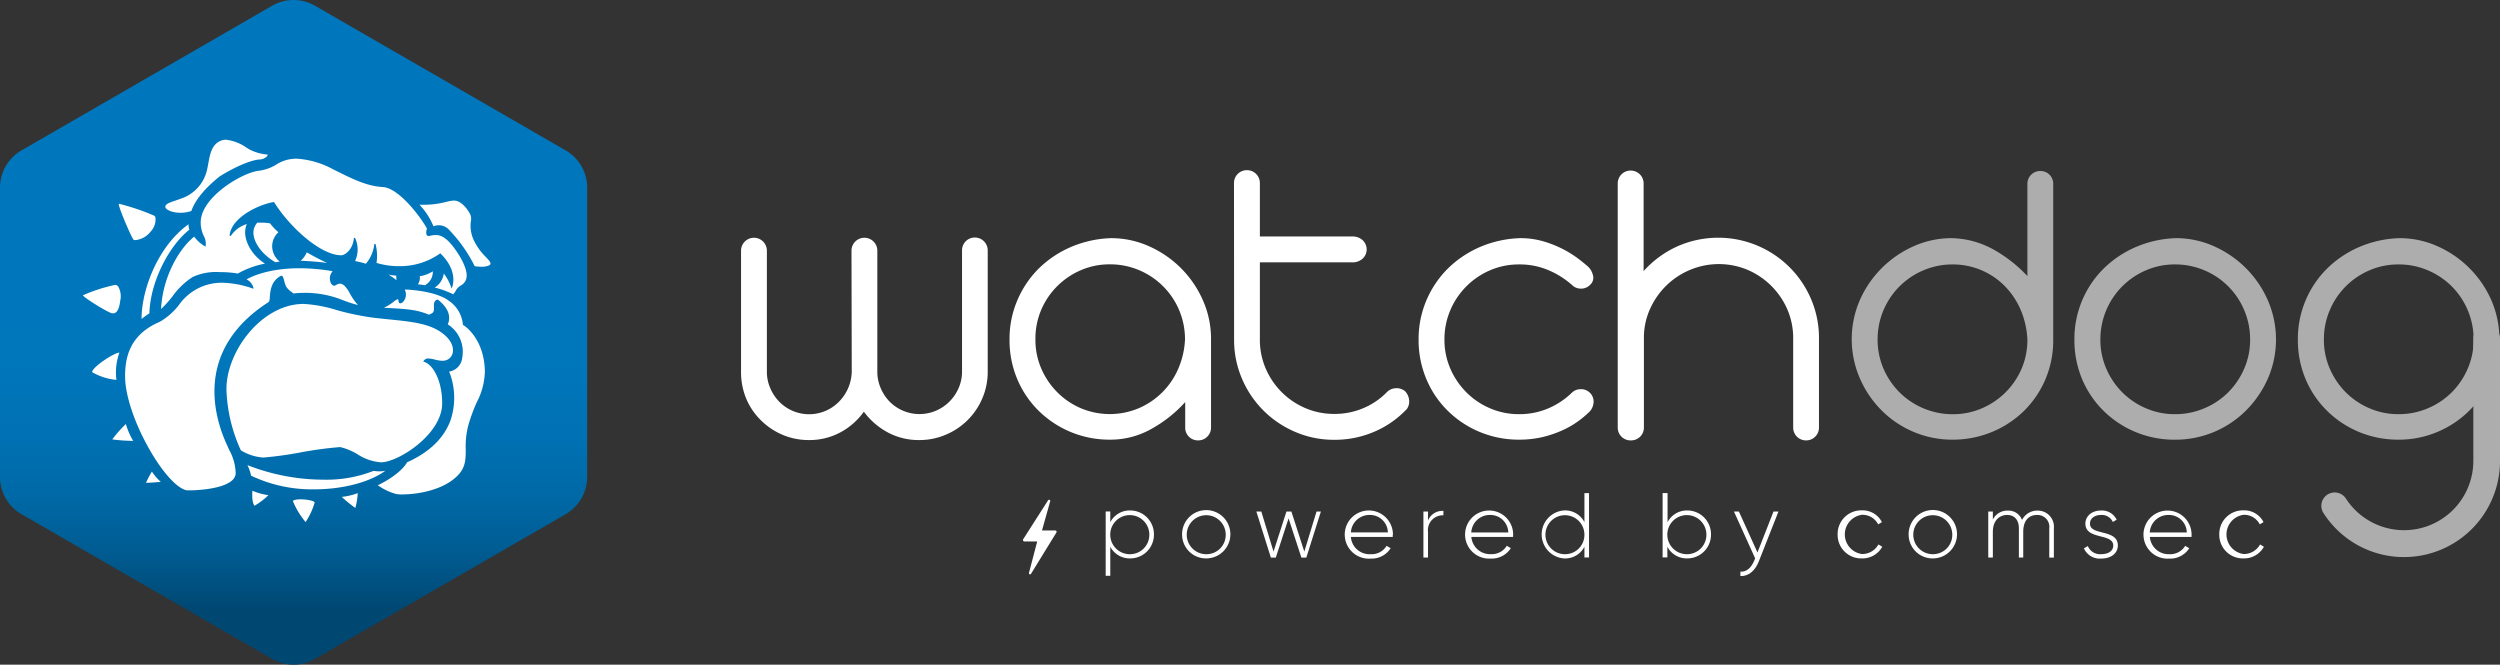 <svg xmlns="http://www.w3.org/2000/svg" xmlns:xlink="http://www.w3.org/1999/xlink" width="505.23" height="134.32" viewBox="0 0 505.23 134.32">
  <rect x="0" y="0" width="505.23" height="134.32" fill="#333333" stroke="none"/>
  <defs>
    <linearGradient id="a" x1="-483.73" y1="-360.91" x2="-482.63" y2="-360.91" gradientTransform="matrix(0, 72.09, 72.09, 0, 26076.11, 34915.99)" gradientUnits="userSpaceOnUse">
      <stop offset="0" stop-color="#0077bd"/>
      <stop offset="0.37" stop-color="#0076bb"/>
      <stop offset="0.56" stop-color="#0071b3"/>
      <stop offset="0.72" stop-color="#0068a5"/>
      <stop offset="0.85" stop-color="#005c92"/>
      <stop offset="0.97" stop-color="#004c79"/>
      <stop offset="1" stop-color="#004771"/>
    </linearGradient>
  </defs>
  <title>watchdog-logo</title>
  <g>
    <path d="M59.32,0A8.71,8.71,0,0,0,55,1.16L4.34,30.4A8.68,8.68,0,0,0,0,37.92V96.4a8.66,8.66,0,0,0,4.34,7.51L55,133.16a8.68,8.68,0,0,0,8.67,0l50.65-29.25a8.68,8.68,0,0,0,4.34-7.51V37.92a8.7,8.7,0,0,0-4.34-7.52L63.66,1.16A8.71,8.71,0,0,0,59.32,0" transform="translate(0 0)" fill="url(#a)"/>
    <g>
      <path d="M172.08,50.66a2.61,2.61,0,1,1,5.22,0V75.1a8.26,8.26,0,0,0,.68,3.33,8.9,8.9,0,0,0,1.81,2.74A8.5,8.5,0,0,0,189.15,83a8.75,8.75,0,0,0,2.74-1.86,8.66,8.66,0,0,0,1.85-2.74,8.26,8.26,0,0,0,.68-3.33V50.66A2.58,2.58,0,0,1,197,48a2.6,2.6,0,0,1,2.61,2.62V75.1a13.43,13.43,0,0,1-1.09,5.4,13.76,13.76,0,0,1-7.34,7.33,13.39,13.39,0,0,1-5.39,1.1,13.19,13.19,0,0,1-6.41-1.56,14.59,14.59,0,0,1-4.8-4.17,13.87,13.87,0,0,1-4.73,4.17,13.15,13.15,0,0,1-6.4,1.56,13.47,13.47,0,0,1-5.4-1.1,13.91,13.91,0,0,1-4.38-3,13.22,13.22,0,0,1-2.91-4.38,13.93,13.93,0,0,1-1-5.4V50.66a2.61,2.61,0,1,1,5.22,0V75.1a8.26,8.26,0,0,0,.68,3.33,8.9,8.9,0,0,0,1.81,2.74,8.45,8.45,0,0,0,12,.09,8.9,8.9,0,0,0,2.66-6.16Z" transform="translate(0 0)" fill="#fff"/>
      <path d="M224.51,48.13a18.7,18.7,0,0,1,7.71,1.64A21.31,21.31,0,0,1,243.1,60.69a19.24,19.24,0,0,1,1.64,7.92V86.4A2.58,2.58,0,0,1,242.13,89a2.56,2.56,0,0,1-2.61-2.61V81.26a26.42,26.42,0,0,1-6.71,5.35,16.79,16.79,0,0,1-8.47,2.24A20.36,20.36,0,0,1,210,83.11a19.65,19.65,0,0,1-4.38-6.4,20.19,20.19,0,0,1-1.6-8.1,19.76,19.76,0,0,1,1.56-7.88,20.1,20.1,0,0,1,4.29-6.41,21.14,21.14,0,0,1,6.5-4.38A22.26,22.26,0,0,1,224.51,48.13ZM209.25,68.61a14.58,14.58,0,0,0,1.18,5.86,15.3,15.3,0,0,0,3.25,4.81,15.06,15.06,0,0,0,4.8,3.24,15.08,15.08,0,0,0,11.6,0,15.16,15.16,0,0,0,8-7.92,16.77,16.77,0,0,0,1.4-6,15.11,15.11,0,0,0-9.28-14,14.87,14.87,0,0,0-5.9-1.18,14.61,14.61,0,0,0-5.86,1.18,15.26,15.26,0,0,0-4.8,3.25,15.1,15.1,0,0,0-3.25,4.84A14.94,14.94,0,0,0,209.25,68.61Z" transform="translate(0 0)" fill="#fff"/>
      <path d="M249.38,37A2.59,2.59,0,0,1,252,34.39,2.6,2.6,0,0,1,254.61,37V47.79h18.63a3,3,0,0,1,2.15.76,2.55,2.55,0,0,1,0,3.71,3,3,0,0,1-2.15.76H254.61V68.61a14.58,14.58,0,0,0,1.18,5.86,15.15,15.15,0,0,0,8,8,14.58,14.58,0,0,0,5.86,1.18,14.79,14.79,0,0,0,5.81-1.14,14.5,14.5,0,0,0,4.72-3.16,2.67,2.67,0,0,1,1.73-.88,2.7,2.7,0,0,1,2,.55,3,3,0,0,1,.84,1.68,2.62,2.62,0,0,1-.42,1.94,19.65,19.65,0,0,1-6.57,4.6,20.24,20.24,0,0,1-8.09,1.64,19.72,19.72,0,0,1-7.93-1.6A20.25,20.25,0,0,1,251,76.54a19.75,19.75,0,0,1-1.6-7.93Z" transform="translate(0 0)" fill="#fff"/>
      <path d="M317.66,57.57a17.49,17.49,0,0,0-4.8-3A14.81,14.81,0,0,0,307,53.44a14.61,14.61,0,0,0-5.86,1.18,15.22,15.22,0,0,0-8.05,8.09,14.94,14.94,0,0,0-1.18,5.9,14.58,14.58,0,0,0,1.18,5.86,15.3,15.3,0,0,0,3.25,4.81,15,15,0,0,0,4.8,3.24A14.61,14.61,0,0,0,307,83.7a14.81,14.81,0,0,0,5.82-1.14,15.52,15.52,0,0,0,4.8-3.16,2.56,2.56,0,0,1,1.86-.75,2.52,2.52,0,0,1,1.85.75,2.46,2.46,0,0,1,.72,1.9,3,3,0,0,1-1,2.07,19.54,19.54,0,0,1-2.07,1.72,17.46,17.46,0,0,1-3.12,1.82,22.49,22.49,0,0,1-4,1.39,20.63,20.63,0,0,1-4.85.55,20.41,20.41,0,0,1-7.88-1.52,20.2,20.2,0,0,1-6.45-4.22,19.5,19.5,0,0,1-4.38-6.4,20.2,20.2,0,0,1-1.61-8.1,19.93,19.93,0,0,1,1.56-7.88,20.29,20.29,0,0,1,4.3-6.41,21.21,21.21,0,0,1,6.49-4.38,22.31,22.31,0,0,1,8.14-1.81,16.65,16.65,0,0,1,4.68.63,22.13,22.13,0,0,1,3.87,1.52,21.33,21.33,0,0,1,3.08,1.89c.9.68,1.63,1.27,2.19,1.78a3.38,3.38,0,0,1,.89,1.56,1.9,1.9,0,0,1-.55,2.06,2.49,2.49,0,0,1-1.85.76A2.53,2.53,0,0,1,317.66,57.57Z" transform="translate(0 0)" fill="#fff"/>
      <path d="M326.93,37.09a2.6,2.6,0,0,1,2.62-2.62,2.6,2.6,0,0,1,2.61,2.62v17.7a20.51,20.51,0,0,1,6.66-4.93,20.39,20.39,0,0,1,16.36-.21A20.34,20.34,0,0,1,366,60.44a19.88,19.88,0,0,1,1.6,7.92v18A2.58,2.58,0,0,1,365,89a2.58,2.58,0,0,1-2.61-2.61v-18a14.61,14.61,0,0,0-1.18-5.86,15.33,15.33,0,0,0-8.05-8,15.06,15.06,0,0,0-11.59,0,15.3,15.3,0,0,0-8,7.67,14.11,14.11,0,0,0-1.35,5.69V86.4A2.58,2.58,0,0,1,329.55,89a2.58,2.58,0,0,1-2.62-2.61V37.09Z" transform="translate(0 0)" fill="#fff"/>
      <path d="M394.46,48.13a18.23,18.23,0,0,1,8.6,2.4,28,28,0,0,1,6.66,5.27V37.17a2.58,2.58,0,0,1,2.61-2.61,2.56,2.56,0,0,1,2.61,2.61V68.61a20.19,20.19,0,0,1-1.6,8.1,19.8,19.8,0,0,1-4.38,6.4,20.27,20.27,0,0,1-6.49,4.22,20.58,20.58,0,0,1-7.84,1.52,19.93,19.93,0,0,1-8-1.61,20.19,20.19,0,0,1-6.45-4.38,21,21,0,0,1-4.34-6.45,19.88,19.88,0,0,1,0-15.72,21.31,21.31,0,0,1,10.88-10.92A18.7,18.7,0,0,1,394.46,48.13Zm15.26,20.48a17.45,17.45,0,0,0-1.39-6.07,15.71,15.71,0,0,0-3.25-4.8,14.73,14.73,0,0,0-10.45-4.3,14.87,14.87,0,0,0-5.9,1.18,15.12,15.12,0,0,0-9.28,14,14.75,14.75,0,0,0,1.18,5.86,15.3,15.3,0,0,0,3.25,4.81,15.23,15.23,0,0,0,10.75,4.42,14.61,14.61,0,0,0,5.86-1.18,15.24,15.24,0,0,0,8.05-8A14.75,14.75,0,0,0,409.72,68.61Z" transform="translate(0 0)" fill="#fff" opacity="0.6"/>
      <path d="M439.73,48.13a18.73,18.73,0,0,1,7.71,1.64,21.43,21.43,0,0,1,6.45,4.43,21.21,21.21,0,0,1,4.42,6.49,19.82,19.82,0,0,1,.05,15.72A21.22,21.22,0,0,1,454,82.86a20.18,20.18,0,0,1-14.46,6,20.41,20.41,0,0,1-7.88-1.52,20.2,20.2,0,0,1-6.45-4.22,19.68,19.68,0,0,1-4.39-6.4,20.36,20.36,0,0,1-1.6-8.1,20,20,0,0,1,5.86-14.29,21.21,21.21,0,0,1,6.49-4.38A22.26,22.26,0,0,1,439.73,48.13ZM424.47,68.61a14.58,14.58,0,0,0,1.18,5.86,15.27,15.27,0,0,0,3.24,4.81,15.11,15.11,0,0,0,4.81,3.24,14.58,14.58,0,0,0,5.86,1.18,14.91,14.91,0,0,0,5.9-1.18,15.06,15.06,0,0,0,4.85-3.24,15.44,15.44,0,0,0,3.24-4.81,14.58,14.58,0,0,0,1.18-5.86,14.94,14.94,0,0,0-1.18-5.9,15,15,0,0,0-8.09-8.09,14.91,14.91,0,0,0-5.9-1.18,14.58,14.58,0,0,0-5.86,1.18,15.3,15.3,0,0,0-4.81,3.25,15.18,15.18,0,0,0-4.42,10.74Z" transform="translate(0 0)" fill="#fff" opacity="0.6"/>
      <g opacity="0.6">
        <path d="M484.9,48.13a18.7,18.7,0,0,1,7.71,1.64,21.31,21.31,0,0,1,10.88,10.92,19.88,19.88,0,0,1,0,15.72,21.22,21.22,0,0,1-4.34,6.45,20.19,20.19,0,0,1-6.45,4.38,20,20,0,0,1-8,1.61,20.41,20.41,0,0,1-7.88-1.52,20.2,20.2,0,0,1-6.45-4.22,19.68,19.68,0,0,1-4.39-6.4,20.36,20.36,0,0,1-1.6-8.1,20,20,0,0,1,5.86-14.29,21.21,21.21,0,0,1,6.49-4.38A22.26,22.26,0,0,1,484.9,48.13ZM469.64,68.61a14.58,14.58,0,0,0,1.18,5.86,15.44,15.44,0,0,0,3.24,4.81,15.11,15.11,0,0,0,4.81,3.24,14.61,14.61,0,0,0,5.86,1.18,14.91,14.91,0,0,0,5.9-1.18,15.06,15.06,0,0,0,4.85-3.24,15.27,15.27,0,0,0,3.24-4.81,14.58,14.58,0,0,0,1.18-5.86,15.18,15.18,0,0,0-4.42-10.74,15.25,15.25,0,0,0-4.85-3.25,14.91,14.91,0,0,0-5.9-1.18,14.61,14.61,0,0,0-5.86,1.18,15.13,15.13,0,0,0-8.05,8.09A14.94,14.94,0,0,0,469.64,68.61Z" transform="translate(0 0)" fill="#fff"/>
        <path d="M485.85,112.58a19.32,19.32,0,0,1-16.36-9,2.7,2.7,0,0,1,4.55-2.9,14,14,0,0,0,25.8-7.51V68.3a2.7,2.7,0,0,1,5.39,0V93.2A19.4,19.4,0,0,1,485.85,112.58Z" transform="translate(0 0)" fill="#fff"/>
      </g>
      <g>
        <path d="M77,93.43a9.9,9.9,0,0,1-4.72-1.61,12.52,12.52,0,0,0-3.44-1.45,1.68,1.68,0,0,0-.35,0A75.72,75.72,0,0,0,60.9,91.4a76.21,76.21,0,0,1-7.68,1.07A10,10,0,0,1,48.67,91a31.91,31.91,0,0,1-2.91-12.33c0-7.77,7.2-17.25,15.6-17.25a27.35,27.35,0,0,1,6.57,1.21,52.09,52.09,0,0,0,7.87,1.62l2.87.3c4.55.46,8.14.83,10.74,2.79,1.53,1.14,2.32,2.58,2.1,3.85a2,2,0,0,1-1.33,1.6,2.47,2.47,0,0,1-.79.12,6.87,6.87,0,0,1-1.55-.25,6,6,0,0,0-1.23-.21,1,1,0,0,0-1,.53l-.08.14.15,0c1.81.51,3.68,3.78,3.68,8.37C89.38,87.76,80.47,93.43,77,93.43Z" transform="translate(0 0)" fill="#fff"/>
        <path d="M66.13,53.14c-1.08-.14-3-.36-5.36-.44A4.91,4.91,0,0,0,62,51C63.73,52,65.23,52.74,66.13,53.14Z" transform="translate(0 0)" fill="#fff"/>
        <path d="M55.67,53c-2.39-1.37-4.12-3.51-4.41-5.44A3,3,0,0,1,52,45c.32,0,.62,0,.9,0a8.63,8.63,0,0,1,1.67.14,11.56,11.56,0,0,0,1.7,1.79A3.89,3.89,0,0,0,55,49.75a4,4,0,0,0,1.53,3.11Z" transform="translate(0 0)" fill="#fff"/>
        <path d="M80.13,56.63a16.6,16.6,0,0,0-1.59-1.12c.54.09,1.06.16,1.56.2A4,4,0,0,0,80.13,56.63Z" transform="translate(0 0)" fill="#fff"/>
        <path d="M85.86,57.65a13.44,13.44,0,0,0-1.4-.19,3,3,0,0,0,.37-.91,3.11,3.11,0,0,0,0-.72,7.06,7.06,0,0,0,2.64-1A3.08,3.08,0,0,1,85.86,57.65Z" transform="translate(0 0)" fill="#fff"/>
        <path d="M36.48,43c-1.85,0-3.07-.71-3.07-1.18s.43-.75,1.94-1.25c.47-.16,1-.35,1.68-.6a7.93,7.93,0,0,0,4.79-5.57c.11-.44.19-.9.28-1.38.32-1.77.65-3.6,2.22-4.44a2.94,2.94,0,0,1,1.38-.34,9,9,0,0,1,4.16,1.63l.51.31a9.51,9.51,0,0,0,3.73,1.06.75.75,0,0,1-.17.38,2.23,2.23,0,0,1-1.54.61c-2.92.29-7.62,3.12-8.16,3.55-2.95,2.4-4.82,4.71-5.56,6.86a6.71,6.71,0,0,1-2.19.36Z" transform="translate(0 0)" fill="#fff"/>
        <path d="M97.18,53.9a6.46,6.46,0,0,1-1.25-.11,29.34,29.34,0,0,0-5.21-7.38,2.8,2.8,0,0,0-2-.89,3.1,3.1,0,0,0-1.12.21,14,14,0,0,0-2.82-4.35c.31,0,.6,0,.87,0A17.54,17.54,0,0,0,90,40.84a10.69,10.69,0,0,1,1.59-.3h.2c1.46,0,2.76,1.82,3.24,2.78a2.3,2.3,0,0,1,.13,1.41,6.8,6.8,0,0,0,.56,3.75,11.9,11.9,0,0,0,2.4,3.39c.56.6,1,1,1,1.41,0,.23-.28.37-.52.45a4.31,4.31,0,0,1-1.36.18Z" transform="translate(0 0)" fill="#fff"/>
        <path d="M32.55,62.45c.31-6.37,3.56-12.13,6.69-14.62a7.06,7.06,0,0,0,2.16,1.93l.16.1,0-.18a3.23,3.23,0,0,0-.38-2,6.33,6.33,0,0,1-.62-2.74c0-5.15,8.58-10.16,11.82-10.44a9.08,9.08,0,0,0,3.25-1.11A7.5,7.5,0,0,1,60,32.07a17.61,17.61,0,0,1,7.32,2.15l.33.16c3.48,1.74,6.47,3.24,9.69,3.42s7.5,5.81,8.94,8.37c-.07.23-.28,1,0,1.37a.36.36,0,0,0,.31.15.39.39,0,0,0,.15,0,5.42,5.42,0,0,1,1.3-.19c1.12,0,2.46.49,4.69,4,1.27,2.08,1.78,3.69,1.51,4.79a2.18,2.18,0,0,1-1.1,1.4,2.75,2.75,0,0,0-1.07,1.12,2.57,2.57,0,0,1-.49.66,17,17,0,0,0-3.74-1.35,3.9,3.9,0,0,0,1.84-2.84A9.26,9.26,0,0,1,91.15,58l.11.31.13-.3s1.32-3.14-2.31-6.72L89,51.18l-.09.06a14,14,0,0,1-8.27,2.55,15.51,15.51,0,0,1-4.55-.66,9.41,9.41,0,0,0-.2-3.83l-.24,0a7.36,7.36,0,0,1-1.71,4,20.42,20.42,0,0,0-2.18-.55,5.53,5.53,0,0,0,0-4.66l-.24,0c-.18,2.3-1.77,3.5-2.57,3.5-4.07,0-10.27-5.52-13.53-10.69l0-.07-.08,0c-3.05.48-8.65,3.15-8.94,6.79l.24.07a5.92,5.92,0,0,1,3.25-2.41c-1.11,2.4.53,6,3.66,8a17.75,17.75,0,0,0-5.48,2,22.48,22.48,0,0,0-3.76-.29,11.18,11.18,0,0,0-5.39,1,15,15,0,0,0-4,3.81A20.13,20.13,0,0,1,32.55,62.45Z" transform="translate(0 0)" fill="#fff"/>
        <path d="M81.49,99.93a8.94,8.94,0,0,1-1.4-.09,11.33,11.33,0,0,1-3.74-1.78,21,21,0,0,0,2.54-1.42c2.6-1.73,3.26-3,3.38-3.22,4.5-2,7.46-4.89,8.77-8.46a14.28,14.28,0,0,0-.27-9.87,3.12,3.12,0,0,0,2.64-2.78,6.56,6.56,0,0,0-2.92-6.76c.52-1.17.56-3-2-5l-.06,0-.06,0c-.7.23-.69.89-.68,1.48a3.21,3.21,0,0,1,0,.54.87.87,0,0,1-.66.86,2.7,2.7,0,0,0-.34.17c-2.41-1-4.25-1.12-7.57-1.32l-1.54-.09a10,10,0,0,0,2-1.23,2.44,2.44,0,0,1,.74-.47c.15,0,.18.05.21.3a.77.77,0,0,0,.16.44.31.31,0,0,0,.21.07.94.94,0,0,0,.63-.38A2.14,2.14,0,0,0,82,59.15a3.27,3.27,0,0,0-.2-.63c1.22,0,6.36.38,8.83,2.21a6.51,6.51,0,0,1,2.92,4.89v.07l.06,0c.05,0,4.24,2.53,4.38,9.32a14.11,14.11,0,0,1-1.62,6.25A33.61,33.61,0,0,0,94.63,86a16.63,16.63,0,0,0-.51,4.75c0,2.21,0,4-2.11,5.8-3,2.66-8,3.36-10.51,3.36Z" transform="translate(0 0)" fill="#fff"/>
        <path d="M38,99.1c-1.83,0-5-3.34-7.82-8.32-3-5.27-4.9-10.92-4.9-14.74,0-3.45.72-8.35,7-11a13.2,13.2,0,0,0,3.89-3.42,10.54,10.54,0,0,1,8.73-4.48A19.6,19.6,0,0,1,51,58.28l.21.07,0-.21a2.67,2.67,0,0,0-1.38-1.68c.83-.48,4.37-2.25,10.68-2.25a39.91,39.91,0,0,1,6.72.6A2.14,2.14,0,0,0,66.79,57c.15.45.44.74.75.74a.53.53,0,0,0,.24-.06,2,2,0,0,1,.93-.36,1.61,1.61,0,0,1,1.07.61,6.68,6.68,0,0,1,.94,1.4,12.18,12.18,0,0,0,1.62,2.32,26.77,26.77,0,0,1-2.87-.92,20.45,20.45,0,0,0-8-1.55,19.38,19.38,0,0,0-2.15.13l-.44-.34a3.55,3.55,0,0,1-1.07-1.09,5.44,5.44,0,0,1-.38-1.16c-.16-.59-.27-1-.57-1a.33.33,0,0,0-.16.05c-1.9,1.07-2.06,2.94-2.17,4.18,0,.53-.09,1-.26,1.1-15.18,9.76-10.92,23.45-8.39,28.89a3,3,0,0,1,.14.3c.1.25.23.53.37.82a10.14,10.14,0,0,1,1.24,4.58C47.58,98.36,41.58,99.1,38,99.1Z" transform="translate(0 0)" fill="#fff"/>
        <path d="M28.61,64.46c0-6.17,3.48-14.87,9.49-19.13a3,3,0,0,0,.17,1.1c-3.75,2.87-7.88,10.1-8.08,16.9C29.73,63.62,29.19,64,28.61,64.46Z" transform="translate(0 0)" fill="#fff"/>
        <path d="M63.51,98.89a28.7,28.7,0,0,1-12.77-2.76A8.63,8.63,0,0,0,50,94a42.4,42.4,0,0,0,15.41,2.94,26.2,26.2,0,0,0,10.1-1.78,7.35,7.35,0,0,0,1.19.1,6.55,6.55,0,0,0,1.18-.12C74.72,97.45,69.27,98.89,63.51,98.89Z" transform="translate(0 0)" fill="#fff"/>
        <path d="M71.81,102.66a29.08,29.08,0,0,1-2.74-2.24,13.11,13.11,0,0,0,3.22-.76A13.56,13.56,0,0,1,71.81,102.66Z" transform="translate(0 0)" fill="#fff"/>
        <path d="M51.41,102.17c-.54-.74-.44-2.49-.4-3a12.59,12.59,0,0,0,3.23.9,13.91,13.91,0,0,1-2.83,2.15Z" transform="translate(0 0)" fill="#fff"/>
        <path d="M29.81,97.56a1.22,1.22,0,0,1-.3,0A18.67,18.67,0,0,1,30.7,95.3a10.66,10.66,0,0,0,1.79,2.08c-.6.06-2,.18-2.68.18Z" transform="translate(0 0)" fill="#fff"/>
        <path d="M26.92,89.1a35.66,35.66,0,0,1-4.23-.3,24.45,24.45,0,0,1,2.75-3.11A14.36,14.36,0,0,0,26.92,89.1Z" transform="translate(0 0)" fill="#fff"/>
        <path d="M61.76,105.5a15.88,15.88,0,0,1-2.53-4.14.14.14,0,0,1,0-.14c.11-.15.57-.31,1.52-.31,1.45,0,2.83.36,2.84.64A14,14,0,0,1,61.76,105.5Z" transform="translate(0 0)" fill="#fff"/>
        <path d="M27.37,48.52c-.26,0-.39-.07-.43-.13-.57-.85-3.09-6.72-2.93-7.22a46.13,46.13,0,0,1,7.16,2.42.61.61,0,0,1,.25.42,3.55,3.55,0,0,1-1,2.82,4.47,4.47,0,0,1-3,1.69Z" transform="translate(0 0)" fill="#fff"/>
        <path d="M23.53,76.77a12,12,0,0,1-4.9-1.55c0-.08,0-.22.13-.4.82-1.26,4.46-3.56,5.37-3.56h0a12.1,12.1,0,0,0-.7,4A10.55,10.55,0,0,0,23.53,76.77Z" transform="translate(0 0)" fill="#fff"/>
        <path d="M22.82,63.31l-.18,0c-.74-.09-5.75-3.18-5.88-3.63a32.07,32.07,0,0,1,6.51-2.1.78.78,0,0,1,.6.3,3.94,3.94,0,0,1,.42,2.93c-.27,2.26-1,2.52-1.47,2.52Z" transform="translate(0 0)" fill="#fff"/>
      </g>
      <g>
        <path d="M233.2,108a4.79,4.79,0,0,1-4.82,4.85,4.42,4.42,0,0,1-4-2.36v5.88h-.93v-13h.93v2.16a4.41,4.41,0,0,1,4-2.37A4.8,4.8,0,0,1,233.2,108Zm-.93,0a3.95,3.95,0,1,0-3.94,4A3.91,3.91,0,0,0,232.27,108Z" transform="translate(0 0)" fill="#fff"/>
        <path d="M238.89,108a4.88,4.88,0,1,1,4.89,4.85A4.83,4.83,0,0,1,238.89,108Zm8.82,0a3.94,3.94,0,1,0-3.93,4A3.9,3.9,0,0,0,247.71,108Z" transform="translate(0 0)" fill="#fff"/>
        <path d="M266.94,103.38l-2.94,9.3h-1l-2.59-7.92-2.58,7.92h-1l-2.93-9.3h1l2.47,8.09,2.61-8.09h1l2.61,8.09,2.47-8.09Z" transform="translate(0 0)" fill="#fff"/>
        <path d="M281.46,108.07c0,.14,0,.29,0,.44H273A3.78,3.78,0,0,0,277,112a3.55,3.55,0,0,0,3.22-1.69l.82.48a4.56,4.56,0,0,1-4.05,2.1,4.87,4.87,0,1,1,4.51-4.81ZM273,107.6h7.48a3.61,3.61,0,0,0-3.63-3.53A3.75,3.75,0,0,0,273,107.6Z" transform="translate(0 0)" fill="#fff"/>
        <path d="M291.7,103.25v.89a3,3,0,0,0-3.11,3.37v5.17h-.93v-9.3h.93v1.82A3.12,3.12,0,0,1,291.7,103.25Z" transform="translate(0 0)" fill="#fff"/>
        <path d="M305.78,108.07c0,.14,0,.29,0,.44h-8.43a3.8,3.8,0,0,0,3.95,3.48,3.54,3.54,0,0,0,3.21-1.69l.82.48a4.56,4.56,0,0,1-4.05,2.1,4.86,4.86,0,1,1,4.52-4.81Zm-8.45-.47h7.48a3.61,3.61,0,0,0-3.63-3.53A3.75,3.75,0,0,0,297.33,107.6Z" transform="translate(0 0)" fill="#fff"/>
        <path d="M321.13,99.66v13h-.93v-2.16a4.4,4.4,0,0,1-4,2.36,4.86,4.86,0,0,1,0-9.71,4.39,4.39,0,0,1,4,2.37V99.66ZM320.2,108a3.94,3.94,0,1,0-3.94,4A3.91,3.91,0,0,0,320.2,108Z" transform="translate(0 0)" fill="#fff"/>
        <path d="M345.78,108a4.79,4.79,0,0,1-4.82,4.85,4.41,4.41,0,0,1-4-2.36v2.16H336v-13H337v5.88a4.4,4.4,0,0,1,4-2.37A4.8,4.8,0,0,1,345.78,108Zm-.93,0a3.95,3.95,0,1,0-4,4A3.92,3.92,0,0,0,344.85,108Z" transform="translate(0 0)" fill="#fff"/>
        <path d="M359.41,103.38l-4,10.15c-.71,1.79-2.09,3-3.69,2.87v-.88c1.25.11,2.2-.82,2.77-2.17l.21-.51-4.28-9.46h1l3.75,8.27,3.24-8.27Z" transform="translate(0 0)" fill="#fff"/>
        <path d="M371.37,108a4.77,4.77,0,0,1,4.89-4.86,4.36,4.36,0,0,1,4.06,2.38l-.76.45a3.54,3.54,0,0,0-3.3-1.93,4,4,0,0,0,0,7.92,3.71,3.71,0,0,0,3.35-1.93l.78.46a4.56,4.56,0,0,1-4.13,2.36A4.76,4.76,0,0,1,371.37,108Z" transform="translate(0 0)" fill="#fff"/>
        <path d="M385.72,108a4.89,4.89,0,1,1,4.9,4.85A4.83,4.83,0,0,1,385.72,108Zm8.82,0a3.94,3.94,0,1,0-3.92,4A3.9,3.9,0,0,0,394.54,108Z" transform="translate(0 0)" fill="#fff"/>
        <path d="M415.07,106.78v5.9h-.93v-5.9a2.4,2.4,0,0,0-2.47-2.71c-1.57,0-2.79,1-2.79,3.42v5.19H408v-5.9c0-1.76-.95-2.71-2.38-2.71s-2.88,1-2.88,3.42v5.19h-.93v-9.3h.93V105a3.25,3.25,0,0,1,3-1.81,2.93,2.93,0,0,1,2.9,1.9,3.4,3.4,0,0,1,3.11-1.9A3.26,3.26,0,0,1,415.07,106.78Z" transform="translate(0 0)" fill="#fff"/>
        <path d="M428,110.24c0,1.53-1.33,2.64-3.32,2.64a3.51,3.51,0,0,1-3.54-2.06l.8-.47a2.66,2.66,0,0,0,2.74,1.64c1.3,0,2.39-.58,2.39-1.75,0-2.53-5.63-1.08-5.63-4.42,0-1.47,1.26-2.65,3.16-2.65a3.29,3.29,0,0,1,3.16,1.86l-.78.45a2.42,2.42,0,0,0-2.38-1.41c-1.21,0-2.23.63-2.23,1.75C422.33,108.31,428,106.84,428,110.24Z" transform="translate(0 0)" fill="#fff"/>
        <path d="M442.9,108.07c0,.14,0,.29,0,.44h-8.43A3.8,3.8,0,0,0,438.4,112a3.54,3.54,0,0,0,3.21-1.69l.82.48a4.56,4.56,0,0,1-4.05,2.1,4.86,4.86,0,1,1,4.52-4.81Zm-8.45-.47h7.48a3.6,3.6,0,0,0-3.63-3.53A3.75,3.75,0,0,0,434.45,107.6Z" transform="translate(0 0)" fill="#fff"/>
        <path d="M448.5,108a4.77,4.77,0,0,1,4.89-4.86,4.35,4.35,0,0,1,4.05,2.38l-.76.45a3.53,3.53,0,0,0-3.29-1.93,4,4,0,0,0,0,7.92,3.72,3.72,0,0,0,3.35-1.93l.78.46a4.58,4.58,0,0,1-4.13,2.36A4.76,4.76,0,0,1,448.5,108Z" transform="translate(0 0)" fill="#fff"/>
      </g>
      <path d="M213.51,107.35a.31.31,0,0,0-.28-.15h-2.65l1.64-5.84a.3.3,0,0,0,0-.24A.21.21,0,0,0,212,101a.29.29,0,0,0-.22.15l-5,7.82a.29.29,0,0,0,0,.31.3.3,0,0,0,.27.15h2.56l-1.66,6.34a.26.26,0,0,0,.05.23.19.19,0,0,0,.16.08h0a.29.29,0,0,0,.22-.15l5.11-8.31A.29.29,0,0,0,213.51,107.35Z" transform="translate(0 0)" fill="#fff"/>
    </g>
  </g>
</svg>
